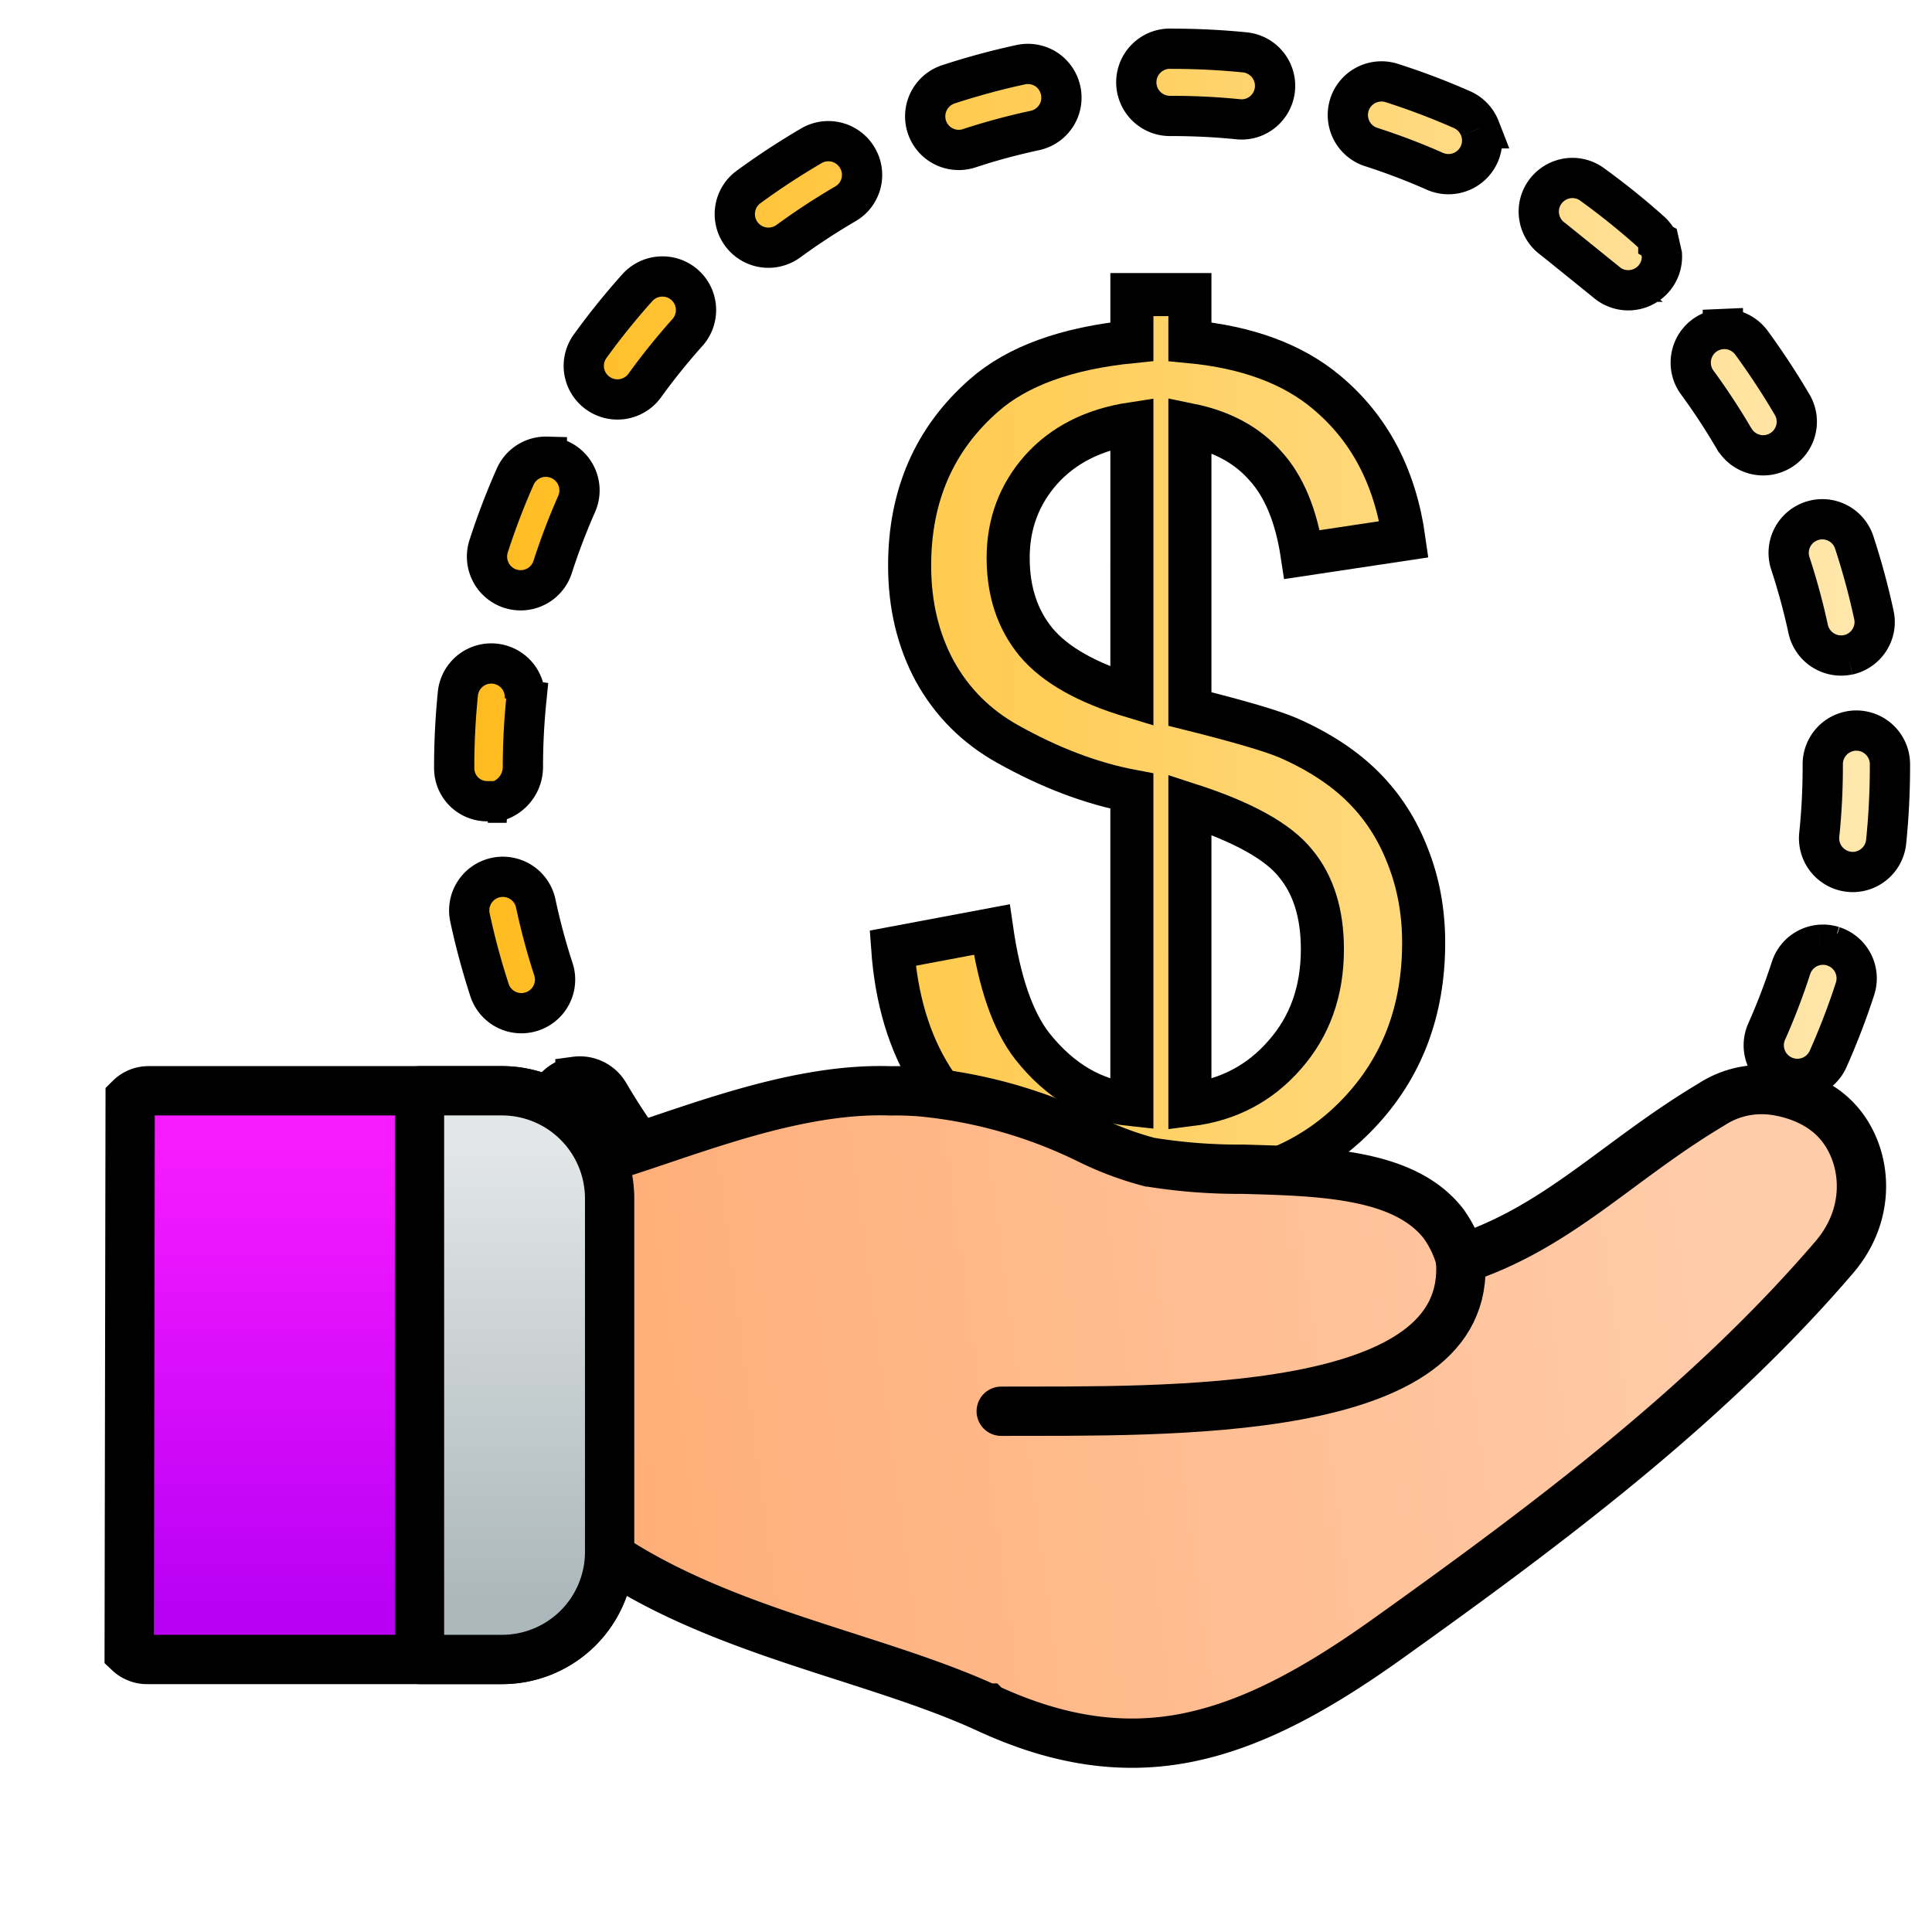 <svg xmlns="http://www.w3.org/2000/svg" xmlns:xlink="http://www.w3.org/1999/xlink" xml:space="preserve" width="48" height="48"><defs><linearGradient id="d"><stop offset="0" style="stop-color:#ffbb1b;stop-opacity:1"/><stop offset="1" style="stop-color:#ffe8b0;stop-opacity:1"/></linearGradient><linearGradient id="c"><stop offset="0" style="stop-color:#e2e6e7;stop-opacity:1"/><stop offset="1" style="stop-color:#abb7ba;stop-opacity:1"/></linearGradient><linearGradient id="b"><stop offset="0" style="stop-color:#f71bff;stop-opacity:1"/><stop offset="1" style="stop-color:#b900f5;stop-opacity:1"/></linearGradient><linearGradient id="a"><stop offset="0" style="stop-color:#fca;stop-opacity:1"/><stop offset="1" style="stop-color:#ffae78;stop-opacity:1"/></linearGradient><linearGradient xlink:href="#a" id="h" x1="43.126" x2="15.481" y1="31.034" y2="34.702" gradientUnits="userSpaceOnUse"/><linearGradient xlink:href="#b" id="f" x1="7.015" x2="7.015" y1="28.508" y2="39.866" gradientUnits="userSpaceOnUse"/><linearGradient xlink:href="#c" id="i" x1="12.439" x2="12.422" y1="28.441" y2="40.042" gradientUnits="userSpaceOnUse"/><linearGradient xlink:href="#d" id="e" x1="28.256" x2="101.597" y1="28.342" y2="28.342" gradientTransform="matrix(1.07 0 0 1.07 -5.066 -1.465)" gradientUnits="userSpaceOnUse"/><linearGradient xlink:href="#d" id="g" x1="28.256" x2="101.597" y1="28.342" y2="28.342" gradientUnits="userSpaceOnUse"/></defs><g style="stroke:#000;fill:#000;stroke-width:.8;stroke-miterlimit:4;stroke-dasharray:none"><path d="M62.929 59.79v-4.896q-3.672-.462-5.984-1.632-2.285-1.197-3.971-3.835-1.66-2.639-1.932-6.446l4.924-.926q.57 3.945 2.012 5.794 2.068 2.612 4.95 2.91V35.175q-3.019-.571-6.174-2.34-2.339-1.305-3.617-3.617-1.252-2.312-1.252-5.25 0-5.222 3.7-8.46 2.475-2.175 7.344-2.665v-2.34h2.883v2.34q4.27.408 6.773 2.502 3.21 2.666 3.863 7.318l-5.06.761q-.435-2.883-1.822-4.406-1.36-1.55-3.754-2.04v14.117q3.7.925 4.897 1.441 2.284 1.007 3.725 2.448 1.442 1.442 2.204 3.428.789 1.986.789 4.298 0 5.086-3.237 8.486-3.237 3.4-8.377 3.645v4.95zm0-42.868q-2.856.435-4.515 2.285-1.633 1.85-1.633 4.38 0 2.502 1.388 4.188 1.414 1.687 4.76 2.693zm2.883 33.838q2.856-.354 4.706-2.475 1.877-2.122 1.877-5.25 0-2.666-1.333-4.27-1.306-1.632-5.25-2.911z" aria-label="$" style="fill:url(#e);fill-opacity:1;stroke:#000;stroke-width:2.14;stroke-miterlimit:4;stroke-dasharray:none" transform="translate(-3.343 2.067) scale(.5)"/><path d="M3.693 27.1a.646.646 0 0 0-.459.187L3.21 41.055c.13.122.306.184.484.174h8.78a2.673 2.673 0 0 0 2.673-2.674v-8.782a2.678 2.678 0 0 0-2.673-2.673z" style="fill:url(#f);fill-opacity:1;stroke:#000;stroke-width:1.225;stroke-miterlimit:4;stroke-dasharray:none"/><path d="M64.822-1.715a1.67 1.67 0 1 0-.005 3.342h.108c1.093 0 2.196.055 3.283.164.218.023.439.004.65-.06a1.672 1.672 0 0 0-.313-3.263 36.86 36.86 0 0 0-3.62-.18zM58.06-.93a1.668 1.668 0 0 0-.65.01 36.183 36.183 0 0 0-3.6.976 1.676 1.676 0 0 0-1.131 1.853 1.664 1.664 0 0 0 1.65 1.407h.017c.171-.002.342-.031.503-.083V3.23a32.266 32.266 0 0 1 3.262-.88 1.685 1.685 0 0 0 1.052-.728A1.67 1.67 0 0 0 59.39.365a1.682 1.682 0 0 0-.724-1.058 1.672 1.672 0 0 0-.607-.237Zm22.16 3.172a1.679 1.679 0 0 0-.883-.926 35.298 35.298 0 0 0-3.492-1.324 1.676 1.676 0 0 0-1.786.504 1.672 1.672 0 0 0 .71 2.659c1.127.363 2.183.764 3.214 1.222a1.676 1.676 0 0 0 1.83-.318 1.67 1.67 0 0 0 .407-1.814m-32.598.651a1.663 1.663 0 0 0-.616.212 36.57 36.57 0 0 0-3.124 2.048 1.67 1.67 0 0 0 .99 3.018h.019a1.697 1.697 0 0 0 .964-.32 32.8 32.8 0 0 1 2.831-1.855 1.66 1.66 0 0 0 .605-2.286 1.67 1.67 0 0 0-1.669-.817zM84.883 4.71a1.682 1.682 0 0 0-1.693 1.287 1.656 1.656 0 0 0-.021.65v.006c.073.436.315.83.676 1.086l.028.025.065.048 2.541 2.052a1.674 1.674 0 0 0 2.787-1.334l-.143-.633-.036-.02a1.656 1.656 0 0 0-.377-.504 35.837 35.837 0 0 0-2.908-2.34v-.002a1.676 1.676 0 0 0-.919-.321ZM39.51 9.607a1.672 1.672 0 0 0-1.155.553 35.498 35.498 0 0 0-2.341 2.904 1.664 1.664 0 0 0 .372 2.333 1.674 1.674 0 0 0 2.336-.373 32.319 32.319 0 0 1 2.122-2.635 1.674 1.674 0 0 0-.127-2.36 1.67 1.67 0 0 0-1.207-.422Zm52.784 2.608a1.668 1.668 0 0 0-1.577 1.415c-.066.438.04.885.303 1.241a32.41 32.41 0 0 1 1.854 2.83l.012.011a1.67 1.67 0 0 0 2.875-1.697 36.633 36.633 0 0 0-2.047-3.12 1.672 1.672 0 0 0-1.42-.68zM33.86 18.56a1.67 1.67 0 0 0-1.562.964 35.21 35.21 0 0 0-1.334 3.492 1.676 1.676 0 0 0 1.052 2.093l.026.007a1.67 1.67 0 0 0 2.104-1.074 32.48 32.48 0 0 1 1.204-3.16 1.672 1.672 0 0 0-1.49-2.32zm63.501 3.112a1.677 1.677 0 0 0-1.617.91 1.67 1.67 0 0 0-.097 1.276c.351 1.07.647 2.16.886 3.264a1.676 1.676 0 0 0 1.985 1.28v.004a1.679 1.679 0 0 0 1.293-1.335 1.66 1.66 0 0 0-.013-.652 35.895 35.895 0 0 0-.977-3.603 1.67 1.67 0 0 0-1.46-1.144zM31.27 28.843a1.668 1.668 0 0 0-1.83 1.47 36.226 36.226 0 0 0-.185 3.66v.065a1.651 1.651 0 0 0 .489 1.171 1.65 1.65 0 0 0 1.18.469h.006l-.005.073a1.777 1.777 0 0 0 1.744-1.778c0-1.107.057-2.21.167-3.31l-.073-.01a1.67 1.67 0 0 0-1.493-1.81zm67.658 3.324a1.672 1.672 0 0 0-1.67 1.672v.134a32.65 32.65 0 0 1-.175 3.38 1.676 1.676 0 0 0 1.661 1.842c.856 0 1.573-.648 1.663-1.498a37 37 0 0 0 .19-3.726v-.132a1.674 1.674 0 0 0-1.669-1.672Zm-66.954 7.295a1.67 1.67 0 0 0-1.936 1.991c.26 1.219.586 2.422.97 3.607a1.666 1.666 0 0 0 2.106 1.067 1.668 1.668 0 0 0 1.07-2.107l-.032-.094a32.187 32.187 0 0 1-.846-3.173 1.661 1.661 0 0 0-.725-1.05 1.679 1.679 0 0 0-.607-.241Zm65.156 3.351a1.666 1.666 0 0 0-1.448 1.147 32.296 32.296 0 0 1-1.21 3.163 1.668 1.668 0 0 0 .846 2.207 1.672 1.672 0 0 0 2.208-.85c.506-1.14.953-2.3 1.337-3.487a1.672 1.672 0 0 0-1.077-2.103l-.016-.007a1.672 1.672 0 0 0-.638-.07zM35.278 49.37a1.672 1.672 0 0 0-1.223 2.494c.197.332.398.663.607.988l.052.081a86.914 86.914 0 0 1 3.401-.894 33.982 33.982 0 0 1-1.034-1.618l-.137-.232a1.668 1.668 0 0 0-1.666-.82zm56.903 2.935a1.658 1.658 0 0 0-1.09.667l-.043-.032.032.045a33.03 33.03 0 0 1-2.118 2.62 1.66 1.66 0 0 0-.304 1.753 1.663 1.663 0 0 0 1.457 1.025c.75-.54 1.49-1.069 2.21-1.575a36.064 36.064 0 0 0 1.47-1.87l.033-.046a1.67 1.67 0 0 0-.404-2.284l.004-.003a1.677 1.677 0 0 0-1.246-.3z" style="fill:url(#g);fill-opacity:1;stroke:#000;stroke-width:2;stroke-miterlimit:4;stroke-dasharray:none;stroke-opacity:1" transform="translate(-3.343 2.067) scale(.5)"/><path d="M43.752 27.07a2.27 2.27 0 0 0-1.225.366l-.011.007c-2.341 1.396-3.79 3.048-6.23 3.842a2.794 2.794 0 0 0-.419-.879c-.482-.622-1.23-.948-2.111-1.125-.881-.178-1.89-.205-2.885-.232a13.79 13.79 0 0 1-2.318-.18h-.002a7.993 7.993 0 0 1-1.494-.56 12.032 12.032 0 0 0-4.137-1.18 7.848 7.848 0 0 0-.795-.027c-2.676-.093-5.613 1.29-7.53 1.783l-.495 9.001c2.984 2.558 7.328 3.128 10.42 4.55h.004l.002.002c1.716.796 3.316 1.054 4.927.742 1.612-.313 3.203-1.165 5.035-2.475 4.044-2.888 7.975-5.841 11.084-9.469.987-1.15.796-2.62.045-3.41-.376-.395-.91-.631-1.453-.722a2.366 2.366 0 0 0-.412-.034z" style="fill:url(#h);fill-opacity:1;stroke:#000;stroke-width:1.225;stroke-miterlimit:4;stroke-dasharray:none"/><path d="M10.422 27.1V41.229h2.05a2.673 2.673 0 0 0 2.674-2.674v-8.782a2.678 2.678 0 0 0-2.673-2.673h-2.051z" style="fill:url(#i);stroke:#000;stroke-width:1.225;stroke-linecap:round;stroke-linejoin:round;stroke-miterlimit:4;stroke-dasharray:none;fill-opacity:1"/></g><path d="M36.285 31.285c.335 3.981-7.33 3.764-11.41 3.777" style="fill:none;stroke:#000;stroke-width:1.225;stroke-linecap:round;stroke-linejoin:miter;stroke-miterlimit:4;stroke-dasharray:none;stroke-opacity:1"/></svg>